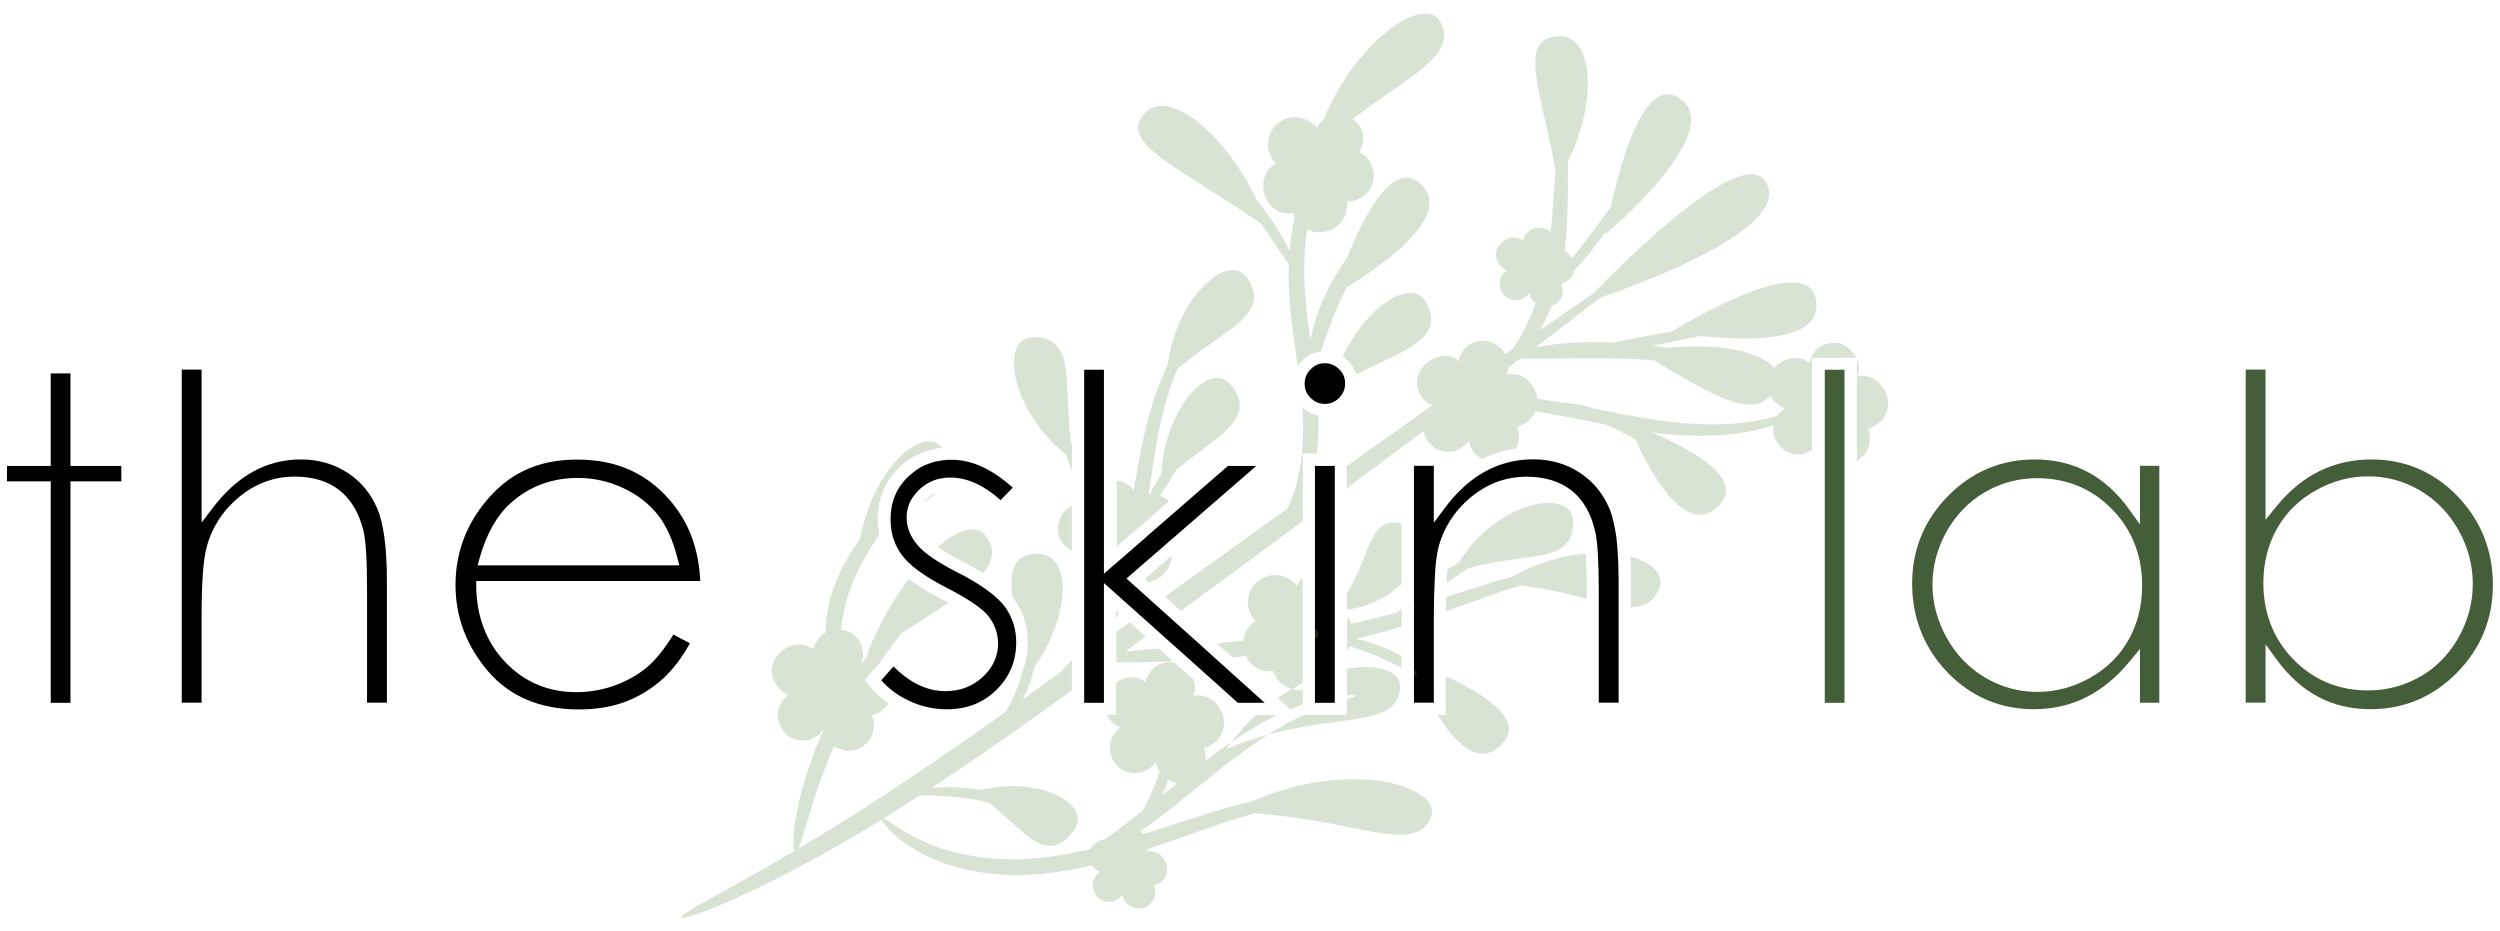 <svg viewBox="0 0 204 76" version="1.1" xmlns="http://www.w3.org/2000/svg" id="Layer_1">
  
  <defs>
    <style>
      .st0 {
        fill: #435e38;
      }

      .st1 {
        fill: #699251;
        opacity: .25;
      }
    </style>
  </defs>
  <g>
    <path d="M174.63,42.8l-.91-1.26c-.97-1.35-2.11-2.37-3.39-3.04-1.27-.67-2.72-1.01-4.3-1.01-2.74,0-5.11,1-7.06,2.97-1.95,1.97-2.94,4.38-2.94,7.16s.98,5.29,2.91,7.27c1.93,1.98,4.29,2.98,7.01,2.98,1.53,0,2.97-.32,4.25-.96,1.29-.64,2.48-1.61,3.53-2.88l.89-1.08v4.39h1.58v-19.33h-1.58v4.79ZM173.7,52.19h0c-.73,1.31-1.79,2.36-3.15,3.12-1.35.76-2.8,1.15-4.31,1.15s-2.93-.39-4.24-1.16c-1.31-.77-2.37-1.86-3.14-3.24-.77-1.38-1.17-2.84-1.17-4.35s.39-2.99,1.16-4.35c.77-1.37,1.82-2.44,3.12-3.2,1.3-.76,2.74-1.14,4.28-1.14,2.39,0,4.44.85,6.08,2.52,1.64,1.67,2.47,3.77,2.47,6.25,0,1.62-.37,3.1-1.1,4.41Z" class="st0"></path>
    <path d="M55.02,41.25h0c-1.99-2.53-4.58-3.75-7.91-3.75s-5.74,1.2-7.67,3.66c-1.51,1.92-2.27,4.13-2.27,6.59,0,2.6.9,4.98,2.68,7.05,1.76,2.05,4.25,3.09,7.4,3.09,1.43,0,2.72-.22,3.84-.65,1.12-.43,2.14-1.07,3.04-1.89.8-.74,1.53-1.7,2.17-2.86l-1.35-.71c-.74,1.18-1.42,2.03-2.08,2.6-.73.63-1.62,1.15-2.65,1.53-1.03.38-2.1.57-3.19.57-2.28,0-4.22-.81-5.77-2.42-1.54-1.6-2.35-3.66-2.4-6.14v-.51s18.28,0,18.28,0c-.11-2.43-.82-4.49-2.12-6.14ZM39.15,45.49c.56-1.95,1.41-3.45,2.52-4.44,1.52-1.36,3.36-2.05,5.48-2.05,1.28,0,2.51.27,3.67.81,1.16.54,2.11,1.27,2.83,2.16.71.89,1.25,2.08,1.62,3.54l.16.62h-16.46l.18-.64Z"></path>
    <path d="M200.52,40.47c-1.93-1.98-4.29-2.98-7.01-2.98-1.53,0-2.96.32-4.24.95-1.29.63-2.47,1.6-3.51,2.88l-.89,1.09v-12.25h-1.62v27.18h1.62v-4.77l.9,1.24c.98,1.35,2.13,2.38,3.39,3.05,1.26.67,2.7,1.01,4.27,1.01,2.73,0,5.11-1,7.05-2.97,1.95-1.97,2.94-4.39,2.94-7.18s-.98-5.27-2.91-7.25ZM197.5,55.2c-1.3.76-2.74,1.14-4.28,1.14-2.39,0-4.43-.85-6.07-2.52-1.63-1.67-2.46-3.78-2.46-6.25,0-1.62.37-3.11,1.1-4.41.73-1.31,1.79-2.36,3.15-3.13,1.36-.77,2.81-1.16,4.32-1.16s2.91.39,4.22,1.16c1.31.77,2.36,1.86,3.14,3.24.77,1.38,1.16,2.85,1.16,4.37s-.39,2.99-1.15,4.36c-.77,1.37-1.82,2.45-3.12,3.21Z" class="st0"></path>
    <path d="M28.34,38.57c-1.09-.71-2.36-1.08-3.77-1.08s-2.7.33-3.89.98c-1.2.65-2.32,1.66-3.33,2.99l-.9,1.18v-12.48h-1.62v27.18h1.62v-6.96c0-2.76.13-4.61.39-5.65.42-1.64,1.31-3.04,2.64-4.15,1.34-1.12,2.88-1.69,4.57-1.69,1.49,0,2.73.38,3.67,1.13.94.75,1.59,1.86,1.94,3.31.2.83.29,2.4.29,4.81v9.2h1.62v-9.96c0-2.7-.27-4.69-.8-5.92-.52-1.2-1.33-2.18-2.42-2.89Z"></path>
    <polygon points="5.75 30.47 4.14 30.47 4.14 38.02 .57 38.02 .57 39.28 4.14 39.28 4.14 57.35 5.75 57.35 5.75 39.28 9.9 39.28 9.9 38.02 5.75 38.02 5.75 30.47"></polygon>
    <path d="M132,44.91c-.02-.28-.05-.55-.08-.81,0-.02,0-.04,0-.06-.03-.23-.06-.45-.1-.66,0-.04-.01-.07-.02-.11-.01-.06-.02-.11-.03-.17,0-.05-.02-.09-.03-.14-.01-.07-.03-.13-.04-.2-.01-.06-.03-.12-.04-.18,0-.04-.02-.07-.03-.11-.01-.06-.03-.11-.04-.17,0-.03-.02-.06-.02-.09-.02-.08-.05-.16-.07-.23,0-.02-.01-.04-.02-.06-.02-.06-.04-.12-.06-.18,0-.02-.02-.04-.02-.07-.03-.07-.06-.15-.09-.21-.52-1.21-1.33-2.19-2.42-2.9-1.09-.71-2.36-1.08-3.77-1.08s-2.72.33-3.91.98c-1.2.65-2.32,1.66-3.31,2.99l-.9,1.2v-4.64h-1.62v19.33h1.62v-6.96c0-1.24.03-2.29.08-3.17,0-.13.02-.25.02-.38,0-.01,0-.03,0-.04,0-.11.02-.21.02-.31,0-.02,0-.04,0-.06,0-.09.02-.18.03-.27,0-.03,0-.05,0-.08,0-.08.02-.16.03-.23,0-.03,0-.06.01-.08,0-.07.02-.14.03-.21,0-.03,0-.06.01-.09,0-.06.02-.12.03-.18,0-.03,0-.06.01-.08.01-.06.02-.12.03-.17,0-.02,0-.05.01-.07.02-.08.03-.15.05-.22.42-1.65,1.31-3.04,2.64-4.15,1.34-1.12,2.88-1.69,4.57-1.69,1.49,0,2.73.38,3.67,1.13.95.75,1.59,1.87,1.92,3.32.01.05.02.1.04.16,0,.03.01.07.02.1,0,.02,0,.05.01.07,0,.05.02.1.03.16,0,.01,0,.02,0,.04,0,.06.02.13.03.2,0,0,0,0,0,.01.04.29.07.63.09,1.02.05.8.08,1.81.08,3.03v9.2h1.62v-9.96c0-.9-.03-1.72-.09-2.46,0,0,0,0,0-.01Z"></path>
    <polygon points="107.3 39.9 107.3 41.78 107.3 46.7 107.3 57.35 108.92 57.35 108.92 47.24 108.92 40.59 108.92 38.74 108.92 38.02 107.3 38.02 107.3 39.9"></polygon>
    <path d="M109.27,30.13c-.33-.33-.71-.49-1.17-.49s-.83.16-1.15.49c-.33.33-.49.71-.49,1.18s.16.83.49,1.16c.22.22.47.37.74.44h0c.06.02.12.03.19.04,0,0,.01,0,.02,0,.07,0,.13.01.2.01.46,0,.84-.16,1.17-.49.33-.33.49-.71.49-1.16,0-.05,0-.1,0-.15-.03-.4-.19-.74-.48-1.03Z"></path>
    <polygon points="99.07 53.63 97.74 52.43 95.54 50.46 95.03 50 93.43 48.56 92.24 47.5 91.99 47.27 91.92 47.21 92.46 46.74 93.22 46.08 102.51 38.02 100.2 38.02 94.52 42.95 93.75 43.62 93.2 44.11 93.05 44.24 93.01 44.27 91.51 45.58 91.38 45.69 90.9 46.1 90.08 46.82 90.08 46.08 90.08 43.58 90.08 43.36 90.08 43.32 90.08 42.55 90.08 41.95 90.08 41.7 90.08 41.51 90.08 39.33 90.08 30.17 88.47 30.17 88.47 38.61 88.47 40.56 88.47 41.14 88.47 47.8 88.47 52.54 88.47 53.46 88.47 53.63 88.47 53.9 88.47 54.36 88.47 55.62 88.47 57.35 90.08 57.35 90.08 54.45 90.08 54.04 90.08 53.35 90.08 52.29 90.08 52.26 90.08 49.61 90.08 48.45 90.08 47.58 90.67 48.1 90.87 48.28 91.71 49.03 93 50.18 94.31 51.35 94.83 51.82 96.41 53.23 97.15 53.89 101.01 57.35 103.2 57.35 99.2 53.75 99.07 53.63"></polygon>
    <path d="M78.14,46.72c-1.67-.86-2.76-1.61-3.3-2.28-.57-.68-.86-1.43-.86-2.2,0-.09,0-.18.01-.26,0-.1.02-.19.04-.29,0,0,0,0,0,0,.05-.28.14-.55.27-.81,0,0,0,0,0,0,.04-.08.09-.16.14-.24,0,0,.01-.02.02-.03.05-.07.1-.15.16-.22,0-.01.02-.02.02-.03.06-.07.12-.14.18-.21,0,0,.02-.02.02-.02.07-.07.14-.14.21-.21.08-.08.17-.15.26-.22.04-.03.09-.06.13-.09.05-.03.09-.07.14-.1.06-.04.12-.07.18-.1.03-.02.07-.04.1-.06.07-.04.14-.07.22-.1.02-.01.05-.02.07-.03.08-.03.17-.06.25-.09.01,0,.03,0,.04-.01.09-.03.19-.05.28-.07,0,0,.02,0,.02,0,.1-.02.2-.04.31-.05,0,0,0,0,0,0,.11-.01.22-.02.33-.03.06,0,.13,0,.19,0,1.34,0,2.72.62,4.08,1.84l.99-1.02c-1.67-1.5-3.33-2.27-4.94-2.27-.09,0-.19,0-.28,0h0c-.09,0-.17,0-.25.02-.04,0-.07,0-.11.01-.05,0-.1,0-.14.01-.04,0-.08.01-.11.02-.04,0-.09.01-.13.02-.04,0-.08.01-.11.02-.04,0-.09.02-.13.02-.04,0-.08.02-.11.03-.04,0-.08.02-.12.03-.04,0-.07.02-.11.03-.04.01-.08.02-.12.04-.04.01-.07.02-.11.04-.04.01-.08.03-.12.04-.03.01-.07.03-.1.04-.04.02-.08.03-.12.05-.03.01-.07.03-.1.04-.04.02-.08.04-.11.05-.03.02-.06.03-.1.05-.04.02-.07.04-.11.06-.03.02-.06.03-.09.05-.04.02-.07.04-.11.07-.03.02-.06.04-.09.06-.04.02-.07.05-.11.08-.03.02-.06.04-.08.06-.04.03-.08.06-.11.09-.03.02-.05.04-.08.06-.04.03-.08.07-.12.1-.02.02-.04.03-.06.05-.06.05-.12.11-.18.16-.07.07-.14.14-.2.21-.02.02-.04.04-.06.06-.05.05-.09.1-.13.16-.02.02-.04.04-.05.07-.05.06-.09.12-.14.18,0,.01-.02.03-.03.04-.06.08-.11.16-.16.24,0,0,0,0,0,0-.05.08-.09.16-.13.24,0,.01-.01.03-.02.04-.04.07-.07.15-.1.22,0,.01-.01.02-.02.04-.08.18-.14.36-.19.55,0,0,0,0,0,0,0,0,0,0,0,0-.03.1-.05.21-.08.31,0,.01,0,.02,0,.03-.04.21-.07.44-.09.67,0,.02,0,.04,0,.05,0,.11-.01.23-.01.34,0,0,0,0,0,0,0,0,0,.02,0,.03,0,.1,0,.2.01.3.05.96.34,1.8.89,2.56.61.85,1.81,1.74,3.57,2.65,1.78.91,2.91,1.66,3.45,2.29.56.68.85,1.46.85,2.32,0,1.05-.43,1.97-1.27,2.74-.83.76-1.84,1.14-3.02,1.14-1.49,0-2.92-.68-4.24-2.02l-1,1.13c.6.68,1.34,1.24,2.21,1.65.99.48,2.05.72,3.14.72,1.64,0,2.96-.52,4.05-1.59,1.08-1.07,1.61-2.34,1.61-3.89,0-1.09-.31-2.03-.93-2.9-.65-.86-1.92-1.8-3.8-2.76Z"></path>
    <polygon points="148.9 30.17 148.9 31.16 148.9 31.47 148.9 32.14 148.9 32.16 148.9 32.32 148.9 33.01 148.9 33.78 148.9 34.16 148.9 35.15 148.9 37.07 148.9 57.35 150.51 57.35 150.51 37.86 150.51 35.48 150.51 34.19 150.51 33.65 150.51 33.6 150.51 31.99 150.51 30.47 150.51 30.17 150.34 30.17 148.9 30.17" class="st0"></polygon>
  </g>
  <g>
    <path d="M114.36,42.71s-.04-.01-.07-.02c-1.01-.21-1.6.17-2.03.77-.42.61-.72,1.49-1.11,2.44-.2.47-.41.95-.64,1.42-.19.38-.39.75-.59,1.07,0,0,0,0,0,0h0v1.36c.2-.03.43-.06.68-.12.5-.1,1.06-.29,1.65-.55.58-.27,1.18-.63,1.72-1.07.13-.11.26-.23.39-.35v-4.95Z" class="st1"></path>
    <path d="M91.08,49.81v.67c.08-.15.15-.31.22-.47l-.22-.2Z" class="st1"></path>
    <path d="M95.73,53.96l-1.17-1.05c-1,.08-1.91.16-2.71.24.54-.4,1.09-.8,1.64-1.2l-1.32-1.18c-.36.26-.72.52-1.08.79v2.49c1.13,0,2.54-.02,4.17-.07.16,0,.32-.01.48-.02Z" class="st1"></path>
    <path d="M106.3,55.76v-8.6c-.2.17-.36.39-.48.64-.17-.23-.38-.41-.63-.56-.17-.08-.35-.15-.52-.23-.39-.11-.77-.12-1.16-.02-.3.06-.56.19-.79.39-.25.15-.44.36-.58.62-.16.25-.25.52-.27.81-.07.29-.06.58.02.88.07.18.15.37.22.55.1.17.22.33.35.47-.62.35-.94.93-1,1.56-.74.08-1.46.16-2.17.23l1.28,1.15c.36-.03.73-.07,1.1-.11.37.8,1.16,1.39,2.23,1.21l.17.44c.19.34.46.62.8.82l.52.23s0,0,0,0c.25-.14.5-.28.75-.41.05-.02.09-.04.14-.07Z" class="st1"></path>
    <path d="M107.47,51.41s-.01-.02-.02-.03c-.02-.02-.05-.04-.07-.05,0,0-.02-.01-.02-.02-.02,0-.04-.02-.06-.03v.85s.07-.03.09-.05c.04-.02.06-.05.09-.08.03-.03.05-.06.06-.1.02-.04.03-.07.03-.11.02-.06.01-.12,0-.18-.02-.04-.03-.08-.05-.12-.02-.02-.03-.05-.05-.07Z" class="st1"></path>
    <path d="M105.29,57.88c.35-.14.69-.27,1.01-.39v-1.19c-.3.04-.6.01-.89-.07-.4.23-.79.47-1.15.72l1.03.93Z" class="st1"></path>
    <path d="M104.25,58.35h-1.75c-.32.29-.61.57-.86.84-.27.27-.49.53-.69.77-.18.22-.34.41-.46.58.69-.47,1.38-.91,2.06-1.3.57-.33,1.14-.63,1.69-.89Z" class="st1"></path>
    <path d="M115.36,54.12c.06.02.12.04.2.07-.07-.04-.13-.08-.2-.12v.05Z" class="st1"></path>
    <path d="M115.36,55.04c.11.06.21.13.32.19-.13-.29-.24-.54-.32-.74v.55Z" class="st1"></path>
    <path d="M114.36,50.55v-.92c-.1.11-.19.21-.28.32-1.23.34-2.49.66-3.76.93-.02,0-.03,0-.05.01l-.09-.24c-.07-.13-.16-.24-.25-.35v2.78c.08-.09.16-.19.22-.3,0-.01.02-.03.02-.04.12.04.24.08.36.12.59.19,1.26.45,1.97.75.61.26,1.24.56,1.86.88v-.98c-.51-.27-1.03-.51-1.53-.71-.75-.29-1.47-.53-2.1-.66-.04,0-.07-.02-.11-.02,1.26-.28,2.51-.62,3.74-.99v-.57Z" class="st1"></path>
    <path d="M115.36,49.57v.13c.08-.07.16-.13.24-.2-.08.02-.16.05-.24.07Z" class="st1"></path>
    <path d="M93.94,12.22c.93.85,2.32,1.74,3.75,2.64,1.43.9,2.9,1.82,3.99,2.56.51.34.93.63,1.25.85.54.76,1.03,1.49,1.43,2.11.32.48.59.89.8,1.19-.02.56-.03,1.12,0,1.68.09,2.28.44,4.49.73,6.6.1-.14.21-.28.34-.41.16-.16.34-.3.53-.41.1-.06.21-.12.32-.17.22-.09.45-.15.7-.18.07-.21.15-.44.23-.68.21-.66.5-1.41.81-2.21.31-.77.68-1.57,1.08-2.35,2.69-1.64,9.2-6.08,5.79-8.61-2.18-1.62-4.49,2.98-5.8,6.26-.37.52-.73,1.08-1.07,1.65-.48.85-.89,1.73-1.21,2.59-.31.86-.55,1.68-.68,2.4,0,0,0,0,0,.01-.21-1.5-.41-3.02-.48-4.54-.04-.69-.02-1.38-.01-2.07.05-.68.07-1.37.18-2.04.01-.13.03-.26.05-.39l.38.17c.39.11.78.12,1.17.02.3-.06.57-.19.79-.39.25-.15.44-.36.59-.62.16-.25.25-.52.28-.81.05-.21.06-.42.03-.64.19,0,.38-.01.58-.06.29-.06.53-.18.75-.37.23-.15.42-.34.56-.59.15-.24.24-.49.26-.77.07-.28.06-.56-.02-.84l-.21-.53c-.18-.32-.43-.58-.75-.78l-.19-.08c.48-.74.5-1.78-.22-2.45-.03-.03-.07-.06-.1-.09-.06-.06-.12-.11-.19-.16.84-.63,1.76-1.29,2.67-1.93,1.47-1.02,2.88-1.97,3.8-2.92.91-.95,1.34-1.95.67-3.1-.51-.88-1.63-.83-2.97-.12-.67.35-1.37.88-2.07,1.51-.69.64-1.35,1.39-1.96,2.18-1.11,1.47-1.97,3.1-2.52,4.42-.22.18-.41.41-.54.69-.17-.23-.38-.41-.63-.56-.17-.08-.35-.15-.52-.23-.39-.11-.77-.12-1.16-.02-.3.06-.56.19-.79.39-.25.15-.44.36-.58.62-.16.25-.25.52-.27.81-.07.29-.06.58.02.88.07.18.15.37.22.55.1.17.22.33.35.47-1.92,1.07-.93,4.45,1.45,4.04l.1.25c-.09.43-.18.86-.23,1.3-.09.51-.14,1.02-.18,1.53-.07-.14-.15-.3-.23-.45-.57-1.09-1.45-2.44-2.47-3.72-.58-1.22-1.46-2.72-2.54-4.07-1.16-1.44-2.55-2.69-3.82-3.25-1.28-.57-2.4-.46-3.08.67-.53.88-.07,1.74.85,2.6Z" class="st1"></path>
    <path d="M110.18,29.64c.2.24.34.51.44.8.01.04.03.07.04.11.84-.42,1.85-.89,2.79-1.34,1.12-.54,2.14-1.08,2.75-1.76.61-.68.83-1.54.22-2.71-.47-.9-1.33-1.04-2.33-.63-1,.4-2.09,1.35-2.97,2.46-.64.81-1.16,1.71-1.55,2.51.15.1.29.21.42.35.07.07.13.14.19.22Z" class="st1"></path>
    <path d="M86.52,42.28s-.03.08-.05.13c-.42,1.04.08,2.11,1,2.5v-3.61c-.41.18-.76.51-.95.98Z" class="st1"></path>
    <path d="M107.24,29.99s.06-.09.09-.15c-.03.02-.07.04-.1.06-.1.07-.19.14-.28.23,0,0,0,0,0,0,.02.01.04.02.06.02.08.01.16-.05.25-.18Z" class="st1"></path>
    <path d="M91.57,44.2l.15-.13.04-.03.09-.07.27-.24.34-.29.61-.53.28-.24,2.04-1.78c-.1-.08-.21-.16-.32-.22-.13-.1-.27-.17-.42-.22.41-.59.87-1.33,1.32-2.09.02-.02.04-.03.06-.05.76-.63,1.77-1.37,2.69-2.08.93-.71,1.76-1.39,2.17-2.14.41-.75.43-1.61-.41-2.64-.64-.79-1.49-.77-2.35-.2-.86.56-1.69,1.68-2.26,2.91-.58,1.23-.9,2.56-1.02,3.56-.05.37-.08.7-.09.96-.36.59-.69,1.16-.93,1.64-.03,0-.07,0-.1.01.27-1.81.52-3.59.86-5.25.38-1.84.88-3.53,1.48-4.97.15-.13.32-.26.5-.41.81-.66,1.89-1.43,2.89-2.13,1.01-.71,1.93-1.37,2.45-2.11.51-.74.65-1.61-.09-2.72-.56-.85-1.45-.89-2.42-.34-.97.54-1.96,1.67-2.67,2.94-.71,1.28-1.14,2.68-1.33,3.74-.05.25-.08.48-.11.69-.71,1.46-1.32,3.19-1.77,5.06-.41,1.66-.71,3.41-1,5.17-.15-.21-.34-.37-.57-.49-.22-.16-.47-.26-.75-.3-.03,0-.05,0-.08-.01v5.41l.1-.09.39-.34Z" class="st1"></path>
    <path d="M119.82,46.37c.16-.04.33-.09.51-.13.51-.14,1.1-.25,1.7-.37.61-.11,1.24-.19,1.84-.28,1.22-.16,2.33-.28,3.15-.65.8-.38,1.38-1.05,1.34-2.37-.03-1.01-.79-1.52-1.96-1.53-.58-.01-1.24.12-1.92.34-.68.23-1.36.58-2,.98-.64.42-1.22.9-1.72,1.39-.5.5-.92.99-1.24,1.45-.18.24-.33.47-.45.67-.21.13-.42.25-.62.39-.11.07-.23.15-.34.22-.03.33-.06.71-.08,1.11.29-.21.59-.42.89-.63.3-.2.6-.4.9-.59Z" class="st1"></path>
    <path d="M86.19,36.41c.29.28.56.52.78.69.15.42.32.86.5,1.29v-2.04c-.03-.07-.06-.15-.09-.22-.01-.11-.02-.23-.04-.36-.11-1.04-.17-2.38-.22-3.61-.05-1.24-.11-2.39-.45-3.24-.35-.84-1.01-1.43-2.34-1.4-1.02.02-1.53.75-1.59,1.87-.07,1.11.35,2.56,1.03,3.85.69,1.3,1.63,2.43,2.41,3.17Z" class="st1"></path>
    <path d="M117.97,55.18v3.16h-.66c1.47,2.35,3.49,4.4,5.36,2.26,1.74-1.99-1.91-4.15-4.7-5.42Z" class="st1"></path>
    <path d="M107.58,33.91c-.49-.09-.93-.33-1.31-.7.13,1.97.06,3.79-.27,5.36-.22,1.12-.55,2.1-.92,2.91-3.21,2.3-6.51,4.67-9.81,7.05-.07.05-.14.1-.21.15l1.3,1.17c2.41-1.77,4.81-3.54,7.18-5.28.15-.09.34-.23.55-.41.74-.55,1.48-1.1,2.22-1.64v-5.51h1.13c.07-.55.12-1.12.14-1.7.02-.46.02-.93,0-1.4Z" class="st1"></path>
    <path d="M114.67,64.22c-.78-.29-1.74-.47-2.77-.57-1.03-.09-2.14-.08-3.24.02-1.1.11-2.18.31-3.17.56-.99.27-1.89.56-2.64.87-.25.1-.48.2-.7.29-1.07.25-2.19.56-3.33.91-1.78.54-3.63,1.17-5.5,1.76-.08-.09-.18-.16-.28-.22.79-.54,1.62-1.16,2.47-1.82,1.22-.96,2.49-2.01,3.77-3.03,1.28-1.02,2.58-1.99,3.85-2.82.12-.08.24-.15.36-.23-.39.11-.76.22-1.11.33-.35.11-.67.22-.95.32-.28.1-.53.19-.73.28-.41.16-.65.26-.65.26,0,0,.15-.2.4-.56,0-.01.02-.03.03-.04-.67.46-1.34.95-2,1.45-.03.03-.07.05-.1.08,0-.13.01-.26.01-.4-.02-.22-.08-.42-.16-.61.09-.02.19-.05.28-.09l.49-.26c.16-.12.3-.25.42-.4.18-.21.3-.45.36-.72.1-.25.13-.51.1-.79-.02-.19-.06-.36-.12-.54-.06-.17-.17-.37-.31-.55-.01-.02-.02-.05-.04-.07-.01-.02-.03-.04-.04-.06-.11-.14-.25-.29-.38-.4-.14-.09-.28-.17-.42-.26-.15-.05-.31-.09-.46-.14l-.48-.02c-.09,0-.18.03-.27.05.05-.13.09-.26.12-.41.05-.26.04-.52-.04-.77,0-.05-.02-.1-.03-.15l-1.57-1.4c-.18-.03-.36-.04-.54-.03h-.04c-.17.04-.34.08-.51.11-.27.09-.49.23-.67.44-.15.11-.26.24-.33.41-.15.2-.23.42-.27.66-.75-.57-1.7-.46-2.41.01v2.65h-.77c.05.1.11.2.18.29.28.39.61.63.97.76-.09.06-.17.12-.24.21-.15.11-.26.24-.34.41-.11.14-.18.3-.21.47-.07.16-.1.33-.08.51-.03.18-.01.35.05.52.02.18.08.35.19.5.07.17.17.32.31.44.17.21.38.37.64.48h.01c.32.15.66.21,1.01.18.28-.01.53-.1.75-.24.25-.11.47-.27.64-.5.05-.06.08-.12.12-.17.05.29.15.56.32.81-.01.04-.03.08-.04.13-.25.71-.53,1.41-.83,2.05-.17.35-.34.68-.51.99-.65.52-1.27.99-1.85,1.42-.45.33-.87.63-1.24.9-.48.06-.94.37-1.17.8-1.66.39-3.31.68-4.89.79-2.38.17-4.61-.09-6.43-.59-1.84-.49-3.24-1.24-4.18-1.83-.68-.44-1.14-.77-1.38-.88.95-.59,1.93-1.2,2.92-1.84.04,0,.08,0,.12,0,.6-.02,1.29,0,2.03.04.74.05,1.52.14,2.3.27.42.08.85.16,1.26.26.02.02.04.03.06.05.68.57,1.49,1.33,2.25,2,.76.68,1.48,1.25,2.21,1.43.72.16,1.51-.06,2.31-1.12.62-.81.46-1.58-.2-2.23-.65-.65-1.8-1.12-2.98-1.33-1.19-.22-2.41-.18-3.3-.04-.44.06-.8.14-1.05.2-.14-.02-.28-.05-.42-.07-.82-.11-1.64-.16-2.41-.16-.41,0-.81.03-1.18.06,1.95-1.28,3.97-2.65,6.03-4.09,1.78-1.24,3.59-2.54,5.42-3.86v-2.5c-.35.42-.71.78-1.06,1.1-1,.72-1.99,1.43-2.97,2.14.25-.47.47-.97.65-1.48.12-.38.23-.77.31-1.15.09-.13.19-.28.29-.43.59-.9,1.26-2.19,1.65-3.56.4-1.37.52-2.8.18-3.82-.34-1.03-1.1-1.61-2.41-1.41-1.01.15-1.42.83-1.54,1.75-.06.51-.04,1.1.03,1.73.05.06.1.12.14.18.55.75.89,1.58,1.04,2.47.06.33.09.68.09,1.03,0,.79-.12,1.54-.37,2.23-.03.08-.06.16-.09.23-.04.17-.09.33-.13.5-.21.65-.46,1.28-.74,1.86-.17.31-.33.61-.5.89-.33.23-.66.47-.98.7-4.56,3.23-8.88,6.13-12.67,8.48-1.13.71-2.21,1.36-3.24,1.97.26-.57.61-1.9,1.15-3.63.35-1.18.85-2.53,1.42-3.95.11-.27.23-.53.34-.8.1.07.21.13.32.19.18.07.36.11.55.17.27.05.52.04.78-.04.27-.04.52-.14.74-.31.13-.12.27-.25.4-.37.22-.28.37-.59.43-.95,0-.19.02-.38.02-.57-.02-.22-.08-.42-.16-.61.09-.02.19-.05.28-.09.16-.09.33-.17.49-.26.16-.12.3-.25.42-.4.06-.07.11-.15.16-.23-.63-.44-1.18-.96-1.65-1.56,0,0-.01-.02-.02-.03l-.08-.1-.18-.23.2-.22.84-.95.17-.19c.19-.29.39-.57.58-.85.41-.56.82-1.1,1.22-1.62.96-.6,2.05-1.28,3.1-1.97.25-.16.49-.33.73-.49-.23-.13-.48-.26-.76-.4-.14-.07-.28-.15-.42-.22-.19-.1-.37-.21-.55-.31-.58-.34-1.09-.68-1.53-1.01-1.06,1.41-1.94,2.95-2.51,4.14-.59,1.21-.9,2.05-.9,2.05,0,0,.07-.05.2-.13-.19.26-.38.52-.57.79-.03,0-.06.01-.09.02.05-.13.09-.26.12-.41.05-.26.04-.52-.04-.77-.04-.27-.14-.51-.31-.73-.21-.3-.49-.52-.82-.67-.19-.08-.38-.13-.58-.16.02-.27.06-.55.1-.84.16-1.02.46-2.1.89-3.12.58-1.38,1.36-2.68,2.12-3.81,0-.03-.01-.05-.02-.08-.07-.37-.1-.76-.1-1.16,0-.06,0-.12,0-.18.04-1.6.62-2.95,1.73-4.03.96-.93,2.14-1.47,3.52-1.63-.58-.67-1.41-.65-2.31-.14-.96.54-1.95,1.66-2.68,2.91-.74,1.26-1.24,2.64-1.49,3.69-.09.37-.16.71-.21.98-.64.88-1.25,1.86-1.74,2.94-.51,1.11-.85,2.3-1,3.45-.06.43-.09.85-.09,1.25-.14.08-.27.18-.38.3-.15.11-.26.24-.33.41-.15.2-.23.42-.27.66-1.71-1.3-4.45.93-3,2.96.28.39.61.63.97.76-.09.06-.17.12-.24.21-.15.11-.26.24-.34.41-.11.14-.18.3-.21.47-.07.16-.1.33-.08.51-.03.18-.01.35.05.52.02.18.08.35.19.5.07.18.17.32.31.44.17.21.38.37.64.48h.01c.32.15.66.21,1.01.18.28-.01.53-.1.75-.24.25-.11.47-.27.64-.5.05-.06.08-.12.12-.17,0,.02,0,.04.01.06-.25.54-.48,1.09-.7,1.62-.56,1.49-1.02,2.9-1.29,4.14-.5,2.16-.57,3.73-.41,4.12-5.63,3.32-9.37,5.11-9.23,5.42.13.32,5.8-1.77,13.58-6.32.9-.52,1.83-1.08,2.79-1.67.08.23.45.72,1.14,1.33.89.77,2.34,1.72,4.28,2.34,1.93.64,4.31.97,6.84.82,1.61-.1,3.25-.37,4.89-.76.01.02.02.03.03.05.18.25.4.41.63.49-.06.04-.11.08-.16.14-.1.07-.17.16-.22.27-.07.09-.12.19-.14.31-.05.11-.07.22-.06.33-.02.12,0,.23.03.34.01.12.05.23.12.33.04.11.11.21.21.29.11.14.25.24.41.31h0c.21.1.43.14.66.12.18,0,.34-.06.49-.16.17-.07.3-.18.41-.33.03-.04.06-.08.08-.11.03.2.11.39.23.56.14.2.32.35.55.45.12.04.24.07.36.11.17.04.34.03.51-.02.18-.02.34-.09.48-.2.09-.08.17-.16.26-.24.15-.18.24-.39.28-.62,0-.12.02-.25.01-.37-.01-.14-.05-.27-.1-.4.06-.01.12-.03.18-.06.11-.06.21-.11.32-.17.1-.08.2-.16.28-.26.12-.14.2-.29.23-.47.06-.16.09-.34.06-.51-.01-.12-.04-.24-.08-.35-.04-.11-.11-.24-.2-.36,0-.02-.02-.03-.03-.05,0-.01-.02-.02-.03-.04-.07-.09-.16-.19-.25-.26-.09-.06-.18-.11-.27-.17-.1-.03-.2-.06-.3-.09-.1,0-.21,0-.31-.01-.06,0-.12.02-.17.03.02-.06.04-.13.06-.2,1.89-.64,3.74-1.32,5.5-1.92,1.1-.38,2.17-.71,3.19-1.01.23.01.48.03.74.06.78.06,1.68.17,2.62.3.94.14,1.92.31,2.88.49.95.19,1.9.38,2.78.55.88.18,1.7.29,2.42.34,1.44.08,2.57-.22,3-1.48.33-.96-.54-1.81-2.12-2.37ZM94.84,64.9c.17-.4.33-.83.48-1.26.06.03.12.07.18.1.18.07.36.11.55.17,0,0,0,0,.01,0-.41.34-.82.67-1.22.99Z" class="st1"></path>
    <path d="M107.34,59.14c.87-.12,1.73-.24,2.53-.35.8-.1,1.52-.23,2.15-.4,1.25-.35,2.16-.94,2.23-2.28.06-1.01-.95-1.6-2.55-1.67-.55-.03-1.15.02-1.79.13v2.15c.42-.02.65.02.65.06,0,.07-.23.14-.65.26v1.3h-3.53c-.9.43-1.89.96-2.9,1.6.4-.11.81-.21,1.23-.31.85-.19,1.74-.35,2.61-.49Z" class="st1"></path>
    <path d="M93.43,47.22l.32.29c1-.22,1.87-1.12,1.85-2.18l-2.17,1.89Z" class="st1"></path>
    <path d="M78.6,45.84h0c.61.32,1.15.63,1.64.93.76-.95,1.01-1.95.24-2.99-.6-.82-1.63-.71-2.79-.01-.38.23-.77.52-1.17.86.52.37,1.21.78,2.07,1.22Z" class="st1"></path>
    <path d="M76.45,40.17c-.26.12-.5.27-.72.48-.13.12-.24.24-.34.37.39-.28.75-.56,1.06-.85Z" class="st1"></path>
    <path d="M150.51,33.65v-.06s-.01,0-.02,0c0,.02.01.03.02.05Z" class="st1"></path>
    <path d="M154.06,32.72c-.02-.19-.06-.36-.12-.54-.06-.17-.17-.37-.31-.55-.01-.02-.02-.05-.04-.07-.01-.02-.03-.04-.04-.06-.11-.14-.25-.29-.38-.4-.14-.09-.28-.17-.42-.26-.15-.05-.31-.09-.46-.14-.16,0-.32-.01-.48-.02-.09,0-.18.03-.27.05.05-.13.09-.26.12-.41.05-.26.04-.52-.04-.77-.02-.13-.05-.26-.1-.38v8.44c.07-.04.14-.08.21-.13.13-.12.27-.25.4-.37.22-.28.37-.59.43-.95.01-.19.02-.38.02-.57-.02-.22-.08-.42-.16-.61.09-.02.19-.05.28-.09.16-.09.33-.17.49-.26.16-.12.3-.25.42-.4.18-.21.3-.45.36-.72.1-.25.13-.51.1-.79Z" class="st1"></path>
    <path d="M150.49,28.15c-.32-.14-.66-.2-1.01-.17h-.04c-.17.04-.34.08-.51.11-.27.09-.49.23-.67.44-.15.11-.26.24-.33.41-.15.2-.23.42-.27.66-.94-.72-2.2-.36-2.89.45-.73-1.02-2.8-1.59-4.94-1.74-1.35-.1-2.72-.04-3.8.07-.38-.06-.77-.12-1.17-.17,1.3-.25,2.64-.53,3.84-.8,3.68.4,10.34.64,9.45-3.11-.9-3.83-10.98,2.29-11.74,2.76-1.64.27-3.34.59-4.69.89-1.98-.08-3.9,0-5.38.21-.37.05-.71.1-1.02.16,2.05-1.56,3.83-2.92,5.26-4.03,4.07-1.41,15.91-5.88,13.45-9.52-1.94-2.88-11.24,6.31-14.01,9.16-1.24.84-2.7,1.86-4.36,3.01.01-.02.03-.05.04-.07.33-.56.65-1.21.92-1.92.12-.03.24-.09.34-.17.09-.08.17-.16.26-.24.15-.18.24-.39.28-.62,0-.12.02-.25.01-.37-.01-.14-.05-.27-.1-.4.06-.01.12-.03.18-.06.11-.06.21-.11.32-.17.1-.08.2-.16.28-.26.12-.14.2-.29.23-.47.01-.04.03-.07.04-.11.79-.85,1.71-1.97,2.59-3.18-.03.15-.04.23-.04.23,0,0,10.48-8.84,5.77-11.26-2.67-1.37-4.53,5.34-5.33,9-.13.18-.25.35-.38.53-.95,1.33-1.95,2.61-2.79,3.68-.02-.04-.05-.07-.07-.11,0-.02-.02-.03-.03-.05,0-.01-.02-.02-.03-.04-.07-.09-.16-.19-.25-.26-.07-.04-.14-.09-.22-.13.05-.4.09-.79.12-1.19.16-2.18.14-4.33.16-6.15.03-.06.06-.13.09-.19.52-1.09,1.07-2.61,1.34-4.19.27-1.58.24-3.2-.21-4.32-.45-1.13-1.28-1.74-2.56-1.43-1,.24-1.33,1.04-1.34,2.09,0,1.06.28,2.41.59,3.8.31,1.39.64,2.82.86,3.93.08.41.15.76.2,1.05-.13,1.58-.23,3.34-.39,5.08-.11-.12-.24-.21-.4-.28-.21-.09-.43-.13-.66-.11h-.03c-.11.02-.22.05-.33.07-.17.06-.32.15-.44.28-.1.07-.17.16-.22.27-.09.13-.15.27-.18.43-1.11-.85-2.9.61-1.95,1.93.18.25.4.41.63.49-.06.04-.11.08-.16.14-.1.07-.17.16-.22.27-.07.09-.12.19-.14.31-.05.11-.07.22-.06.33-.02.12,0,.23.03.34.01.12.05.23.12.33.04.11.11.21.21.29.11.14.25.24.41.31h0c.21.1.43.14.66.12.18,0,.34-.06.49-.16.17-.07.3-.18.41-.33.03-.04.06-.08.08-.11.03.2.11.39.23.56.08.12.18.21.29.3-.2.58-.43,1.12-.65,1.6-.42.9-.87,1.59-1.19,2.09-.21.15-.43.3-.65.45-.04-.08-.09-.15-.14-.23-.21-.3-.49-.52-.82-.67-.32-.14-.66-.2-1.01-.17h-.04c-.17.04-.34.08-.51.11-.27.09-.49.23-.67.44-.15.11-.26.24-.33.41-.15.2-.23.42-.27.66-1.71-1.3-4.45.93-3,2.96.24.33.52.56.82.69-2.2,1.56-4.54,3.22-6.96,4.94v1.81c2.16-1.61,4.26-3.17,6.26-4.66,0,.03.02.06.03.09.02.18.08.35.19.5.07.18.17.32.31.44.17.21.38.37.64.48h.01c.32.15.66.21,1.01.18.28-.01.53-.1.75-.24.25-.11.47-.27.64-.5.05-.06.08-.12.12-.17.05.31.17.6.35.86.2.28.45.49.75.64.87-.44,1.8-.73,2.77-.86.1-.19.17-.38.2-.6,0-.19.02-.38.02-.57-.02-.22-.08-.42-.16-.61.09-.02.19-.05.28-.09.16-.09.33-.17.49-.26.16-.12.3-.25.42-.4.13-.15.23-.32.3-.5.77.12,1.58.26,2.41.42,1.08.2,2.2.43,3.34.65.66.29,1.34.62,2.01.98.14.08.28.16.42.24,1.22,2.69,4.24,8.33,6.94,5.24,1.94-2.22-2.83-4.65-5.63-5.82.59.08,1.18.14,1.76.19,1,.07,1.99.11,2.96.08,1.92-.04,3.71-.35,5.18-.82.02,0,.03-.01.05-.02-.01.08-.01.16,0,.24-.03.18-.01.35.05.52.02.18.08.35.19.5.07.17.17.32.31.44.17.21.38.37.64.48h.01c.32.15.66.21,1.01.18.28-.01.53-.1.75-.24.07-.03.13-.06.19-.1v-3.72h0v-3.81h3.61c-.05-.12-.12-.24-.21-.35-.21-.3-.49-.52-.82-.67ZM144.51,34.08c-1.43.36-3.16.57-5.01.55-.93,0-1.89-.07-2.86-.17-.97-.1-1.96-.25-2.94-.42-1.23-.22-2.45-.47-3.65-.71-.32-.1-.63-.19-.92-.25-.7-.16-1.28-.23-1.66-.23-.69-.12-1.36-.22-2.01-.3h0c-.02-.19-.06-.36-.12-.54-.06-.17-.17-.37-.31-.55-.01-.02-.02-.05-.04-.07-.01-.02-.03-.04-.04-.06-.11-.14-.25-.29-.38-.4-.14-.09-.28-.17-.42-.26-.15-.05-.31-.09-.46-.14-.16,0-.32-.01-.48-.02-.09,0-.18.03-.27.05.05-.13.09-.26.12-.41.01-.05.02-.11.02-.16.34-.26.68-.51,1.01-.76.5.06,1.31.05,2.32.04,1.7-.04,3.95-.08,6.2,0,.79.03,1.58.07,2.35.13.16.1.33.2.51.31.97.59,2.24,1.36,3.5,2.01,2.19,1.12,4.37,1.97,5.51.55.05.1.11.19.17.29.28.39.61.63.97.76-.09.06-.17.12-.24.21-.15.11-.26.24-.34.41-.17.05-.35.1-.53.14Z" class="st1"></path>
    <path d="M133.89,45.71c-.26-.11-.55-.21-.86-.29.04.61.05,1.26.05,1.97v2.15c1.02-.01,1.86-.37,2.32-1.53.37-.94-.26-1.76-1.52-2.29Z" class="st1"></path>
    <path d="M129.45,46.35c-.01-.44-.03-.83-.05-1.19-.12.01-.24.02-.36.03-.89.11-1.76.3-2.56.54-.79.25-1.51.53-2.1.82-.3.14-.56.28-.79.41-.07.04-.13.07-.19.11-1.64.41-3.41.99-5.24,1.6-.05.02-.11.04-.16.05,0,.37-.02.77-.02,1.18.18-.07.36-.13.54-.2,2.01-.74,3.89-1.43,5.61-1.93.16.02.33.04.51.07.62.08,1.33.21,2.06.35.73.15,1.49.34,2.23.52.18.05.36.09.54.14v-.7c0-.47,0-.9-.01-1.31,0-.17,0-.34-.01-.49Z" class="st1"></path>
  </g>
</svg>